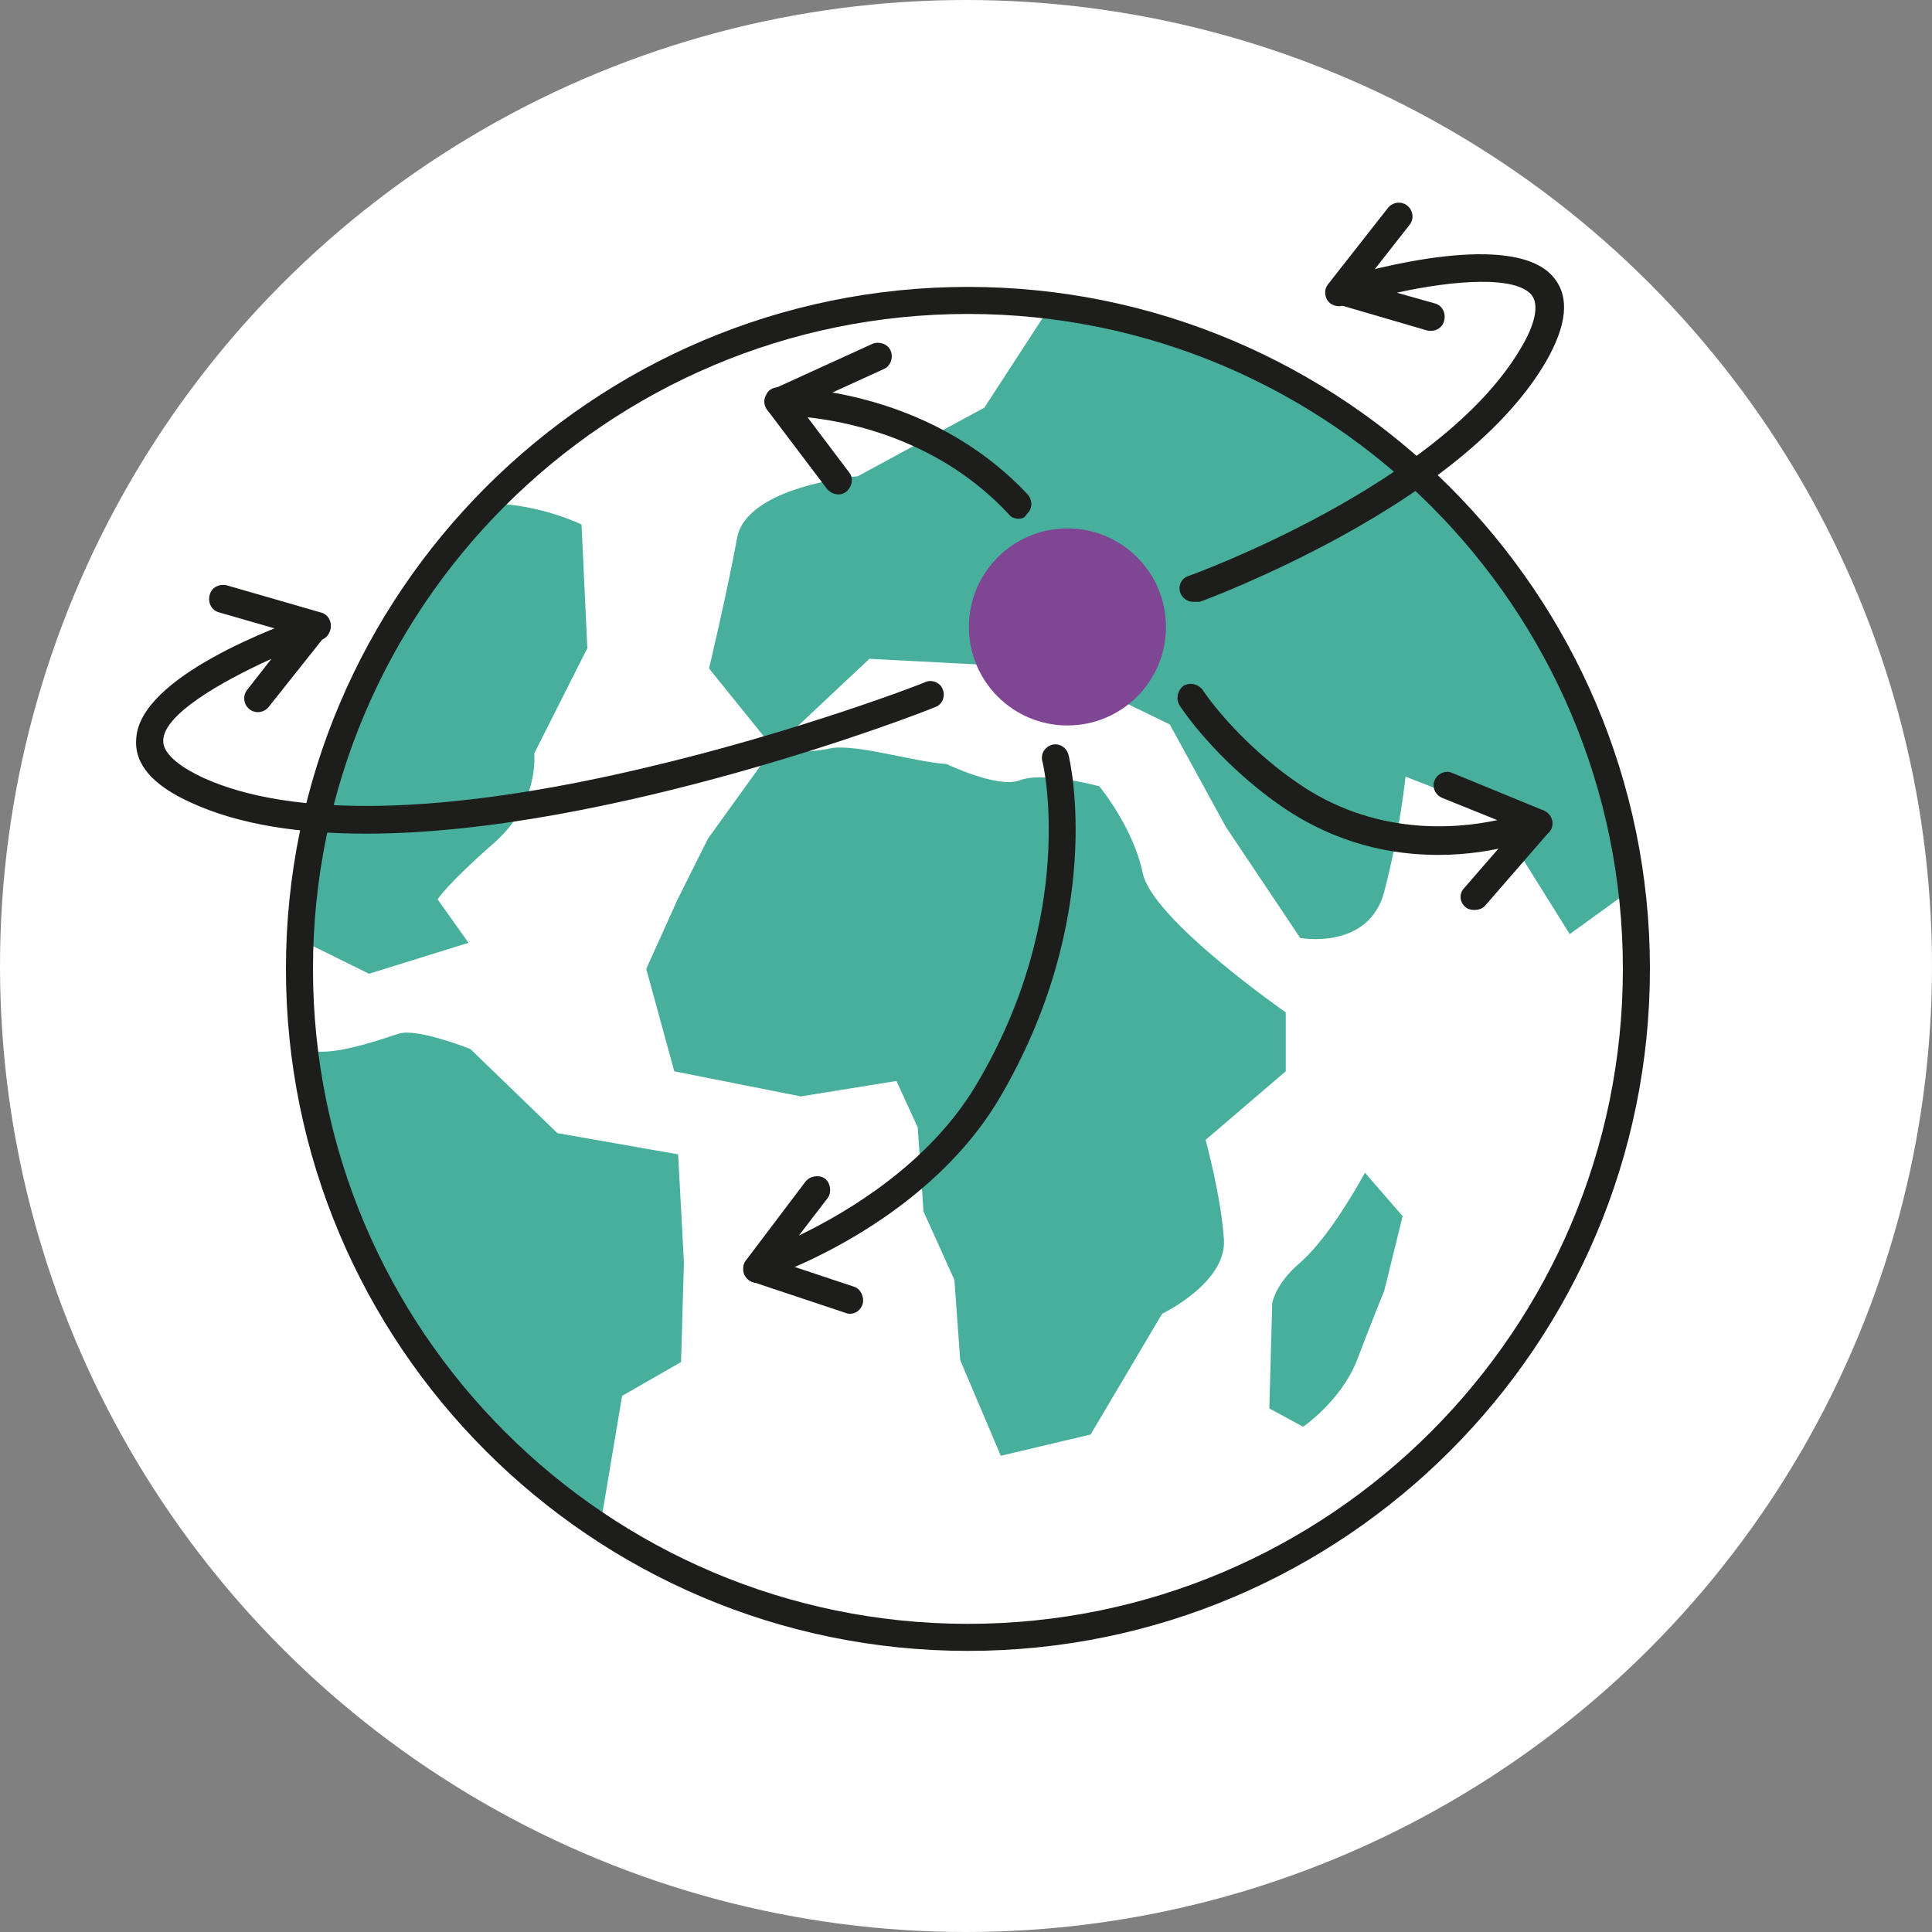 <?xml version="1.0" encoding="UTF-8"?> <svg xmlns="http://www.w3.org/2000/svg" xmlns:xlink="http://www.w3.org/1999/xlink" version="1.1" id="Layer_1" x="0px" y="0px" viewBox="0 0 200 200" style="enable-background:new 0 0 200 200;" xml:space="preserve"><rect x="0" y="0" width="200" height="200" fill="#808080" stroke="none"/> <style type="text/css"> .st0{fill:#FFFFFF;} .st1{fill:#47AF9C;} .st2{fill:#1D1D1B;} .st3{fill:#7F4693;} </style> <g> <circle class="st0" cx="100" cy="100" r="100"></circle> <g> <path class="st1" d="M108.6,31.9l-6.7,10.3l-13.1,7.1c0,0-11.5,1-12.5,6.4c-1,5.5-2.9,13.5-2.9,13.5l6.7,8.3l9.9-9.3l19.2,1 l11.9,5.8l5.8,10.6l7.7,11.5c0,0,7.1,1.3,8.7-4.8s2.2-11.9,2.2-11.9l9,3.5l8,12.8l5.8-4.2c0,0,0.3-27.6-24.4-45.2 S108.6,31.9,108.6,31.9z"></path> <path class="st1" d="M50.3,52.1c5.5,0,9.9,2.2,9.9,2.2l0.6,12.8l-5.5,10.9c0,0,0.6,5.1-4.2,9.3s-5.8,5.8-5.8,5.8l3.2,4.5 l-10.3,3.2l-7.1-3.5c0,0-0.3-16.7,7.7-29.8S50.3,52.1,50.3,52.1z"></path> <path class="st1" d="M31.7,108.6c2.2,1,7.7-1,9.6-1.6c1.9-0.6,7.4,1.6,7.4,1.6l9,8.7l12.5,2.2l0.6,11.2L70.5,141l-6.1,3.5 l-2.2,13.1c0,0-17.3-11.2-23.1-25S31.7,108.6,31.7,108.6z"></path> <path class="st1" d="M98,79.1c-3.8-0.3-9.6-2.2-12.2-1.6s-5.8,0-5.8,0l-6.7,9.3l-3.2,6.4l-3.2,7.1l2.9,10.6l13.1,2.6l9.9-1.6 l2.2,4.8l0.6,8.7l3.2,7.1l0.6,8.3l4.2,9.9l9.3-2.2l7.4-12.5c0,0,6.7-3.2,6.4-7.7c-0.3-4.5-1.9-10.3-1.9-10.3l8.3-7.1v-6.1 c0,0-13.8-9.6-14.8-14.4c-1-4.8-4.5-9-4.5-9s-5.8-1.6-8.3-0.6C103.2,81.6,98,79.1,98,79.1z"></path> <path class="st2" d="M100.2,170.9c-39,0-70.6-31.7-70.6-70.6s31.7-70.6,70.6-70.6s70.6,31.7,70.6,70.6S139.2,170.9,100.2,170.9z M100.2,32.5c-37.4,0-67.8,30.4-67.8,67.8s30.4,67.8,67.8,67.8c37.4,0,67.8-30.4,67.8-67.8S137.6,32.5,100.2,32.5z"></path> <path class="st1" d="M141.3,121.4c-1.6,2.9-4.2,7.1-6.7,9.3c-2.6,2.2-2.9,4.2-2.9,4.2l-0.3,10.9l3.5,1.9c0,0,3.8-2.6,5.5-6.7 c1.6-4.2,2.9-7.4,2.9-7.4l1.9-7.7L141.3,121.4z"></path> <circle class="st3" cx="110.5" cy="64.9" r="10.2"></circle> <path class="st2" d="M105.4,53.7c-0.4,0-0.8-0.2-1-0.5c-7-7.5-16.1-9.5-20.8-10l4.3,5.7c0.5,0.6,0.3,1.5-0.3,2 c-0.6,0.5-1.5,0.3-2-0.3l-6.2-8.2c-0.3-0.4-0.4-1-0.1-1.5c0.2-0.5,0.7-0.8,1.2-0.8c0.6,0,15.3-0.2,25.9,11.1 c0.5,0.6,0.5,1.5-0.1,2C106.1,53.6,105.8,53.7,105.4,53.7z"></path> <path class="st2" d="M80.6,43c-0.5,0-1.1-0.3-1.3-0.8c-0.3-0.7,0-1.6,0.7-1.9l10.3-4.7c0.7-0.3,1.6,0,1.9,0.7 c0.3,0.7,0,1.6-0.7,1.9l-10.3,4.7C81,43,80.8,43,80.6,43z"></path> <path class="st2" d="M148.9,88.5c-4.8,0-10.5-1.1-16.2-5c-6.8-4.7-10.5-10.3-10.6-10.5c-0.4-0.7-0.2-1.5,0.4-2 c0.7-0.4,1.5-0.2,2,0.4l0,0c0,0.1,3.6,5.4,9.9,9.7c7.7,5.3,15.9,4.8,20.6,3.8l-5.7-2.3c-0.7-0.3-1.1-1.1-0.8-1.8 c0.3-0.7,1.1-1.1,1.8-0.8l9.5,3.9c0.5,0.2,0.9,0.7,0.9,1.3c0,0.6-0.3,1.1-0.9,1.3C159.5,86.6,155,88.5,148.9,88.5z"></path> <path class="st2" d="M152.6,94.2c-0.3,0-0.7-0.1-0.9-0.3c-0.6-0.5-0.7-1.4-0.1-2l6.6-7.6c0.5-0.6,1.4-0.7,2-0.1 c0.6,0.5,0.7,1.4,0.1,2l-6.6,7.6C153.4,94.1,153,94.2,152.6,94.2z"></path> <path class="st2" d="M78.4,132.8c-0.5,0-0.9-0.2-1.2-0.6c-0.4-0.5-0.3-1.2,0-1.7l6.2-8.2c0.5-0.6,1.4-0.7,2-0.3 c0.6,0.5,0.7,1.4,0.3,2l-3,3.9c5.2-2.5,13.5-7.5,18.3-15.5c10.6-17.7,7-33.4,6.9-33.6c-0.2-0.8,0.3-1.5,1-1.7 c0.8-0.2,1.5,0.3,1.7,1c0.2,0.7,3.9,16.9-7.2,35.7c-7.9,13.2-23.9,18.5-24.6,18.7C78.7,132.7,78.6,132.8,78.4,132.8z"></path> <path class="st2" d="M88,136c-0.1,0-0.3,0-0.5-0.1l-9.6-3.2c-0.7-0.2-1.1-1.1-0.9-1.8c0.2-0.7,1.1-1.1,1.8-0.9l9.6,3.2 c0.7,0.2,1.1,1.1,0.9,1.8C89.1,135.6,88.6,136,88,136z"></path> <path class="st2" d="M37.9,86.3c-6.8,0-13.1-0.9-18.1-3.2c-4-1.8-5.9-4-5.7-6.6c0.3-6.5,15-11.8,17.9-12.8c0.6-0.2,1.3,0,1.6,0.5 c0.4,0.5,0.3,1.2,0,1.7l-5.8,7.3c-0.5,0.6-1.4,0.7-2,0.2c-0.6-0.5-0.7-1.4-0.2-2l2.5-3.2C22.6,70.7,17,74,16.9,76.6 c-0.1,1.6,2.2,3,4.1,3.9c9.2,4.2,25,3.9,45.7-1c15.8-3.7,29-8.8,29.1-8.9c0.7-0.3,1.6,0.1,1.8,0.8c0.3,0.7-0.1,1.6-0.8,1.8 C95.2,73.9,63,86.3,37.9,86.3z"></path> <path class="st2" d="M32.8,66.3c-0.1,0-0.3,0-0.4-0.1l-9.7-2.8c-0.8-0.2-1.2-1-1-1.8c0.2-0.8,1-1.2,1.8-1l9.7,2.8 c0.8,0.2,1.2,1,1,1.8C34,65.9,33.5,66.3,32.8,66.3z"></path> <path class="st2" d="M123.5,62.3c-0.6,0-1.1-0.4-1.3-0.9c-0.3-0.7,0.1-1.6,0.9-1.8c0.3-0.1,26-9.4,34.3-23.5 c1.1-1.8,2.1-4.2,1.2-5.5c-1.6-2.1-8.1-1.6-14-0.3l3.9,1.1c0.8,0.2,1.2,1,1,1.8c-0.2,0.8-1,1.2-1.8,1l-8.9-2.6 c-0.6-0.2-1-0.7-1-1.4c0-0.6,0.4-1.2,1-1.4c3-0.9,18.1-5.1,22.1,0c1.6,2,1.3,4.9-0.9,8.7c-3.7,6.3-10.9,12.4-21.3,18.1 c-7.7,4.2-14.2,6.6-14.5,6.7C123.8,62.3,123.7,62.3,123.5,62.3z"></path> <path class="st2" d="M138.6,31.7c-0.3,0-0.6-0.1-0.9-0.3c-0.6-0.5-0.7-1.4-0.2-2l6.2-7.9c0.5-0.6,1.4-0.7,2-0.2 c0.6,0.5,0.7,1.4,0.2,2l-6.2,7.9C139.4,31.5,139,31.7,138.6,31.7z"></path> </g> </g> </svg> 